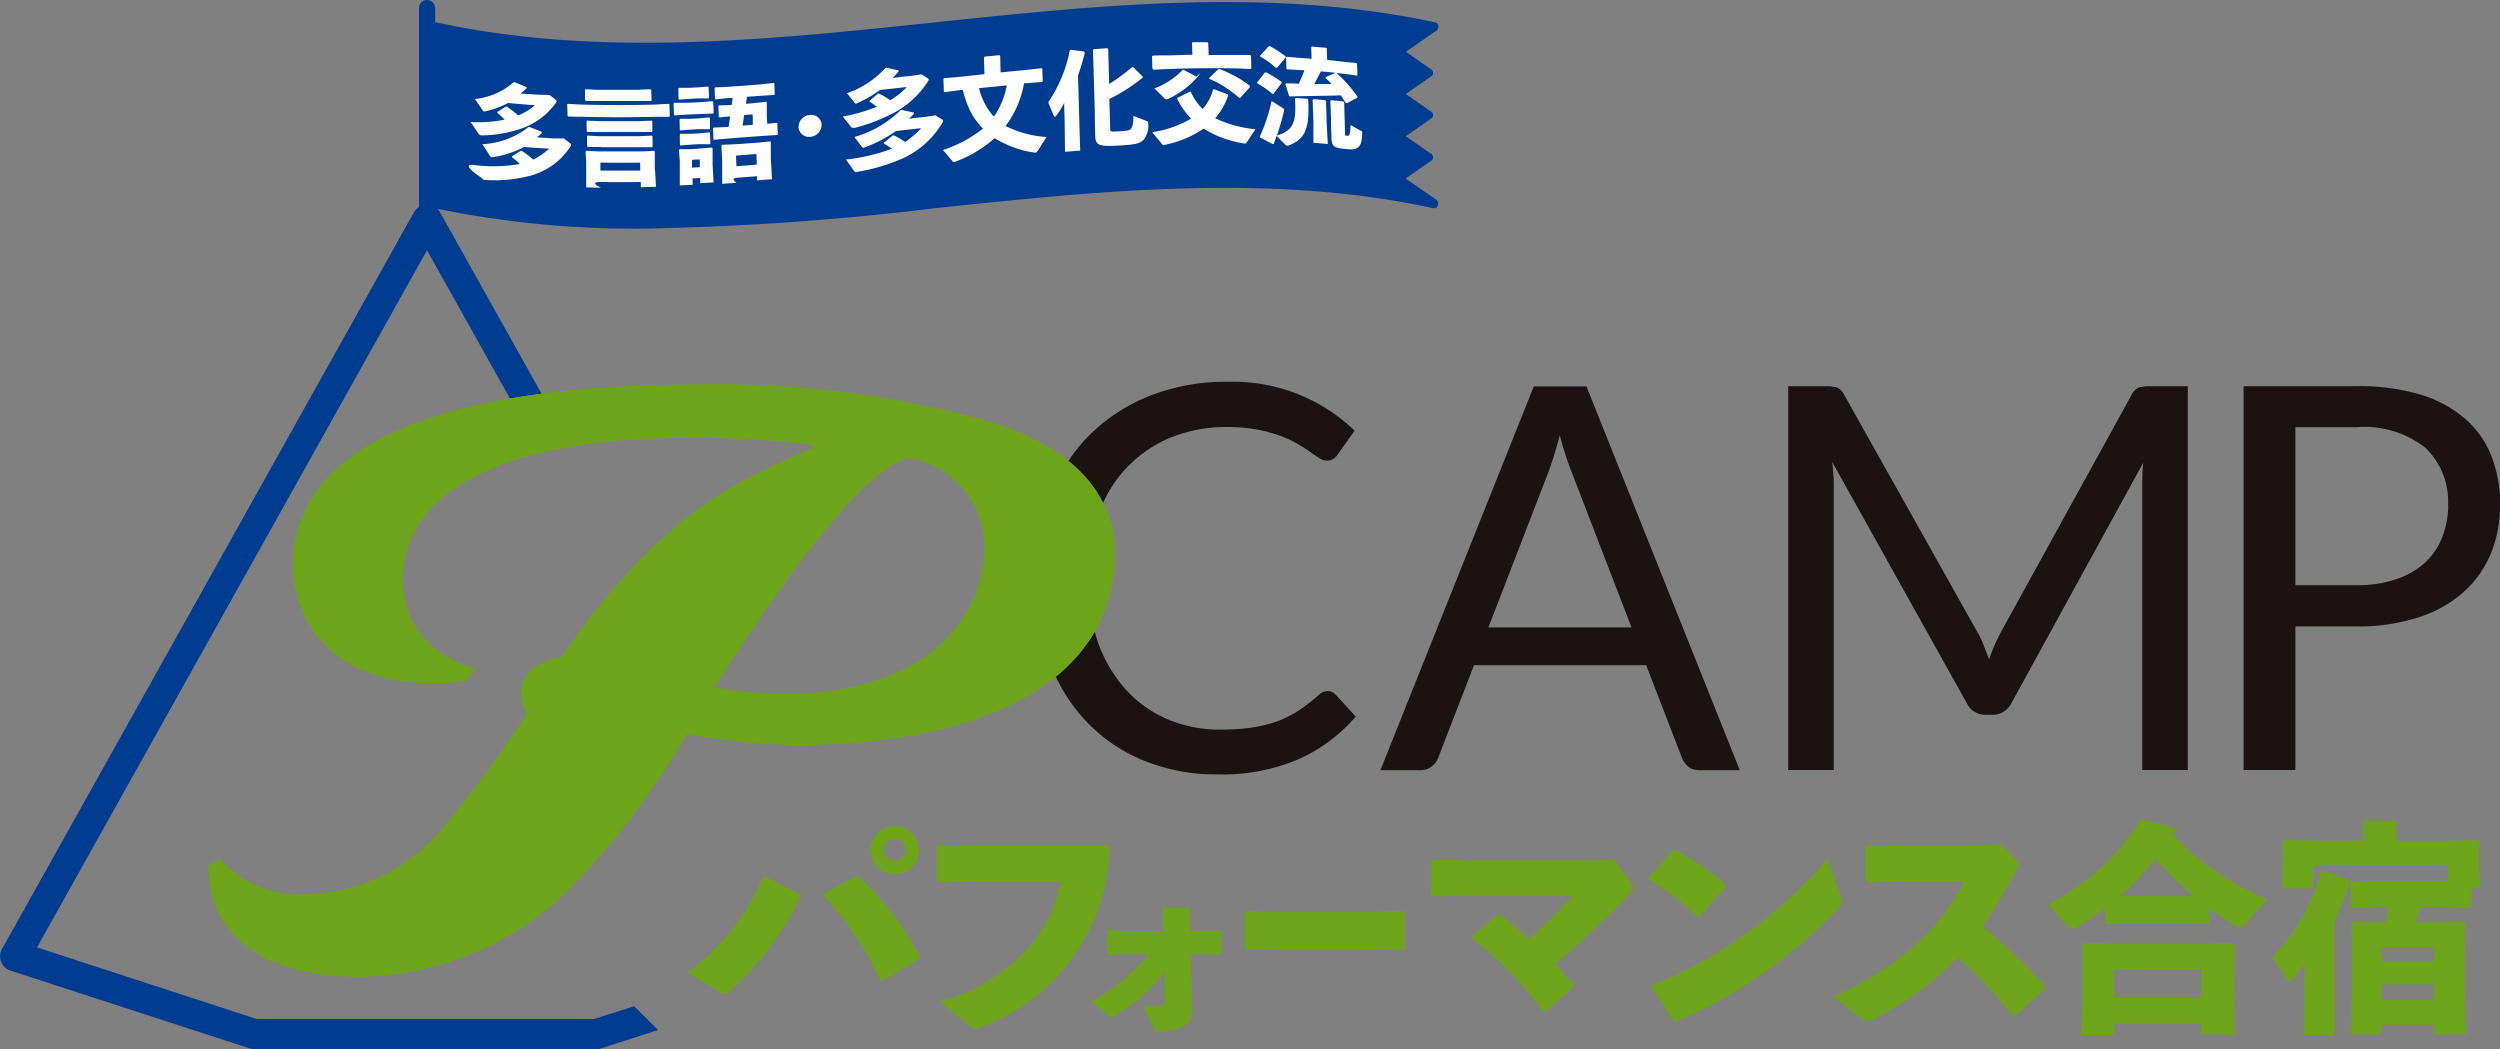 <svg xmlns="http://www.w3.org/2000/svg" viewBox="0 0 125 52.46"><rect x="0" y="0" width="125" height="52.46" fill="#808080" stroke="none"/><path d="M34.94 36.81v.02h.07-.08" style="fill:#003d91"/><path d="m70.29 8.92 1.28-.89c.09-.06.11-.19.05-.28a.12.12 0 0 0-.05-.05l-1.28-.89 1.28-.89c.09-.06.11-.19.05-.28a.12.12 0 0 0-.05-.05l-1.28-.89 1.28-.89c.09-.06.11-.19.05-.28a.12.12 0 0 0-.05-.05l-1.28-.89 1.54-1.07c.06-.05.09-.12.09-.2 0-.1-.06-.18-.16-.2-8.19-1.77-16.75-.87-25.03 0-8.25.87-16.78 1.77-24.91 0h-.06V.4c-.01-.22-.19-.4-.41-.4s-.4.18-.4.4v9.95c-.11.07-.19.16-.25.26L.1 47.45c-.2.36-.07.82.29 1.02.04.02.09.04.13.06l11.96 3.89c.08.02.15.04.23.04h17.11c.08 0 .16-.01.23-.04l2.85-.92-1.19-1.19-2.01.64H12.83L1.85 47.37l19.5-34.86 4.15 7.42c.51-.09 1.04-.17 1.58-.24L22 10.61a.746.746 0 0 0-.14-.17c3.41.69 6.88 1.03 10.36.99 4.86-.09 9.71-.43 14.53-1.02 8.26-.87 16.78-1.77 24.91 0 .06.01.12 0 .17-.04.05-.04.07-.1.07-.16v-.07c0-.07-.03-.13-.09-.16l-1.54-1.06Z" style="fill:#003d91"/><path d="m40 44.7.03.14a14.95 14.95 0 0 1-3.61 4.77c-.05.05-.12.08-.19.09-.07 0-.14-.03-.2-.07l-1.66-1c1.67-1.22 2.98-2.87 3.78-4.78l.11-.02 1.74.9Zm2.8-.89-1.58.86-.02.14c1.16 1.25 2.11 2.67 2.82 4.22l.11.02 1.84-1.11.02-.11c-.79-1.49-1.82-2.85-3.05-4l-.14-.02Zm.73-1.32c0-.67.55-1.21 1.22-1.2.67 0 1.21.55 1.2 1.22 0 .67-.55 1.21-1.22 1.2-.67 0-1.21-.55-1.2-1.22Zm.67.01c0 .3.25.54.55.53.3 0 .54-.24.54-.54 0-.3-.24-.54-.54-.54-.3 0-.54.24-.55.54Zm11.17-.23h-6.54l-1.89-.04-.1.09v1.71l.11.07 1.9-.04h4.21a7.304 7.304 0 0 1-1.56 3.24 9.258 9.258 0 0 1-4.52 2.79l1.52 1.22c.12.1.19.14.26.14.08 0 .16-.03.24-.07a9.826 9.826 0 0 0 6.48-9.03l-.1-.09Zm4.42 4.28h-.28l-.02-1.09-.06-.08h-1.22l-.07.06.02 1.11h-1.58l-1.13-.03-.09.06v1.08l.07.08 1.2-.03h.81c-.8.97-1.77 1.77-2.87 2.38l.85.68c.15.12.18.11.33.02.97-.57 1.81-1.32 2.49-2.22l-.02.3v1.23c0 .16-.02.18-.17.19h-.9l.53 1.11c.06.13.08.15.27.15 1.27-.05 1.65-.32 1.64-1.09l-.05-2.75h.31l1.15.03.07-.08v-1.07l-.08-.07-1.19.03Zm8.75-.96h-4.71l-1.51-.04-.1.07v1.78l.07.1 1.57-.04h4.72l1.59.04.07-.1v-1.77l-.08-.09-1.62.04Zm12.13-2.62-1.33.06h-5.92l-1.77-.04-.1.09v1.64l.09.1 1.83-.04h5.17c-.68.76-1.41 1.49-2.17 2.17-.46-.41-.97-.85-1.47-1.22h-.13l-1.25 1.07v.13c1.34 1.05 2.53 2.28 3.55 3.64h.11l1.4-1.22.02-.12c-.31-.36-.62-.71-.94-1.03 1.31-1.1 2.55-2.27 3.73-3.51.09-.07.14-.17.15-.29 0-.11-.05-.21-.12-.29l-.83-1.14Zm11.44 2.16c0-.08-.02-.16-.05-.24l-.68-1.95a22.5 22.5 0 0 1-8.79 6.32l-.02.12 1.12 1.68.12.02c3.1-1.32 5.88-3.28 8.18-5.74.09-.09.12-.14.12-.22Zm-7.12.7 1.29-1.5v-.12c-.77-.67-1.62-1.24-2.52-1.71l-.12.02-1.2 1.35v.11c.89.53 1.7 1.16 2.44 1.86h.11Zm14.12.52c.63-.92 1.21-1.87 1.71-2.87.06-.09.1-.19.11-.3 0-.08-.05-.14-.14-.22l-.76-.74-1.27.06h-3.51l-1.86-.04-.11.07V44l.09.1 1.85-.04h2.95c-1.14 2.58-3.64 4.46-6.49 5.79l1.47 1.13c.06.05.13.08.2.09.1 0 .19-.04.27-.09 1.6-.77 3.04-1.83 4.26-3.12 1.01.9 1.93 1.88 2.76 2.94h.14l1.46-1.36v-.14c-.95-1.07-2-2.07-3.13-2.97Zm12.57 3.18.06 2.2h-1.68v-.55h-4.36v.57h-1.63l.06-2.14v-.8l-.03-1.59.07-.07 1.67.03h4.15l1.66-.03.08.07-.03 1.59v.73Zm-1.63-1.07h-4.36v1.44h4.36v-1.44Zm-1.4-6.7a13.99 13.99 0 0 0 4.71 3.21l-1.05 1.19c-.13.15-.22.2-.31.2-.07 0-.14-.03-.2-.07-.46-.26-.91-.55-1.34-.87v.74l-.07.06-1.25-.03h-2.57l-1.24.03-.08-.07v-.74c-.42.32-.88.62-1.35.92a.57.57 0 0 1-.28.11c-.07 0-.13-.04-.17-.09l-1.06-1.13c1.9-.95 3.51-2.41 4.65-4.2l.12-.03 1.59.42.03.11c-.06.08-.1.16-.16.23Zm-.88 1.19a15.4 15.4 0 0 1-1.76 1.85h.57l2.57.01h.51a25.39 25.39 0 0 1-1.88-1.86Zm16.22 1.46h-.43v.9l-.08.08-1.46-.03h-1c-.08.26-.16.51-.25.77h.76l1.66-.03.08.08-.03 1.25v2.16l.06 2.13h-1.61v-.49h-2.61v.49h-1.55l.06-2.07v-2.28l-.03-1.2.08-.07 1.63.03h.02c.06-.26.11-.51.14-.77h-.35l-1.46.03-.08-.08v-1.19l.08-.08 1.46.03h3.31v-.77h-6.73v1.11h-1.56l.06-1.23v-.2l-.03-.9.08-.08 1.85.03h2.1v-.91l.08-.08h1.49l.08.08v.92h2.24l1.84-.03.09.08-.03.85v.25l.06 1.23Zm-2.3 4.81h-2.61v.76h2.61v-.76Zm-2.61-1.88v.7h2.61v-.7h-2.61Zm-2.93-3.81-.1.06c-.44 1.6-1.28 3.07-2.43 4.27l.69 1.07c.06.09.1.13.16.13s.12-.06.21-.15c.2-.23.39-.48.56-.74v.14l-.06 3.45h1.55V46c.31-.61.57-1.24.77-1.9l-.06-.1-1.29-.48Z" style="fill:#6ea41a"/><path d="m66.77 34.72 1.02 1.11c-.79.91-1.76 1.64-2.86 2.13-1.28.54-2.66.8-4.05.76-1.29.02-2.57-.23-3.76-.72a8.151 8.151 0 0 1-2.88-2.01 8.523 8.523 0 0 1-1.45-2.16c.78-.62 1.44-1.38 1.95-2.24.05.18.1.36.16.53.31.88.79 1.69 1.41 2.38.59.64 1.31 1.15 2.11 1.48.83.34 1.72.51 2.62.5.52 0 1.03-.03 1.54-.1.43-.06.86-.17 1.27-.31.38-.14.74-.32 1.08-.54.36-.24.69-.5 1.01-.78.12-.12.27-.19.44-.2.15 0 .29.07.39.17Zm-11.61-9.59c.29-.64.69-1.23 1.17-1.74.62-.65 1.37-1.17 2.2-1.51.9-.36 1.85-.54 2.82-.53.51 0 1.01.04 1.51.13.39.07.78.18 1.15.31.3.11.58.24.86.4.24.14.45.27.63.4s.33.23.46.31c.11.08.24.12.37.13.12 0 .24-.02.35-.09.08-.06.16-.14.21-.22l.84-1.19a8.78 8.78 0 0 0-6.37-2.44c-1.34-.02-2.67.23-3.92.72a8.959 8.959 0 0 0-3.05 2.03c-.36.37-.69.78-.97 1.21.72.56 1.31 1.28 1.73 2.09Zm51.77-5.75c-.16.08-.29.21-.36.38l-6.5 11.8c-.12.23-.24.46-.34.69-.1.23-.19.47-.28.72l-.27-.72c-.09-.23-.2-.46-.33-.68l-6.63-11.81c-.07-.16-.2-.3-.36-.38-.17-.05-.35-.07-.54-.07h-1.91V38.5h2.28V24.4c0-.19 0-.39-.02-.62-.01-.22-.03-.45-.06-.68l6.72 12.04c.17.37.53.6.94.6h.37c.4 0 .77-.24.94-.6l6.58-12c-.02.22-.03.44-.04.66s-.01.42-.01.6v14.1h2.28V19.31h-1.91c-.18 0-.36.02-.54.07ZM125 25.26c.01.84-.15 1.67-.47 2.45-.31.73-.78 1.39-1.37 1.91-.65.57-1.42.99-2.24 1.25-.99.31-2.03.47-3.07.45h-3.08v7.18h-2.59V19.31h5.67c1.07-.02 2.14.12 3.17.42.82.24 1.58.65 2.23 1.2.58.51 1.04 1.15 1.32 1.87.3.78.45 1.61.44 2.45Zm-2.6 0c.06-1.07-.35-2.12-1.13-2.87a4.902 4.902 0 0 0-3.42-1.03h-3.08v7.9h3.08c.67.01 1.33-.09 1.96-.3.53-.17 1.01-.45 1.43-.82.38-.35.68-.78.87-1.27.2-.52.3-1.07.3-1.62Zm-43.08-5.95 7.67 19.2h-2.01c-.2 0-.4-.05-.56-.17-.14-.12-.25-.27-.32-.44l-1.79-4.64H73.7l-1.79 4.63c-.07.17-.18.32-.32.43-.16.13-.36.19-.56.19h-2.01l7.67-19.19h2.64Zm2.26 12.07-3.01-7.81c-.23-.59-.42-1.19-.58-1.81a22.193 22.193 0 0 1-.56 1.82l-3.01 7.79h7.16Z" style="fill:#1a1311"/><path d="m10.43 43.3.55-.36a5.442 5.442 0 0 0 4.27 1.78 9.115 9.115 0 0 0 6.96-3.4c1.49-1.8 2.88-3.69 4.15-5.65-.43-.75-.83-2.22 1.74-2.85 4.63-6.72 8.38-8.74 12.65-10.44l-.04-.12c-2.18-.28-4.37-.4-6.56-.36-7.67 0-14 2.1-14 7.08 0 2.41 1.5 3.8 3.6 4.47l-.43.6c-.8.1-1.61.13-2.41.08-3.88-.2-6.25-2.65-6.25-5.89 0-5.26 5.77-9.02 20.4-9.02 4.88-.09 9.74.54 14.43 1.86 4.27 1.31 6.25 3.72 6.25 6.56 0 6.76-7.2 9.61-15.86 9.61a33.23 33.23 0 0 1-5.54-.55c-1.5 2.62-3.31 5.04-5.38 7.24a15.09 15.09 0 0 1-11.03 4.9c-4.03 0-7.47-1.54-7.51-5.54m38.79-15.74c.1-2.28-1.51-4.27-3.76-4.67-2.33.6-6.05 5.77-9.73 11.47 1.2.23 2.42.33 3.64.32 5.73 0 9.61-2.73 9.85-7.12" style="fill:#6ea41a"/><path d="m23.93 6.69-.4-.59c.57.03 1.14 0 1.7-.12-.11-.12-.23-.23-.36-.33V5.6l.42-.27h.05c.2.14.39.28.57.44.3-.12.59-.29.83-.51-.45-.03-.89-.07-1.34-.11-.36.19-.74.33-1.14.42h-.06c-.03 0-.05-.02-.07-.06l-.38-.56a3.45 3.45 0 0 0 1.93-.84h.05c.2.08.4.17.6.25v.05c-.09.1-.2.18-.3.27l.38.02c.19.01.38.03.57.04.17 0 .33 0 .5.01l.3.23s.05.05.05.08c0 .02-.01.04-.02.06a3.57 3.57 0 0 1-1.93 1.37c-.58.18-1.17.27-1.78.28-.07 0-.14-.03-.17-.09Zm4.22.23h-.47l-.46-.03-.38-.02c.09-.07.17-.14.25-.22v-.06c-.2-.08-.41-.16-.61-.24h-.05c-.66.52-1.47.82-2.31.86l.38.59s.04.06.07.06h.06c.55-.08 1.08-.25 1.57-.51.42.03.84.06 1.26.08-.24.22-.51.41-.8.55-.18-.16-.37-.31-.57-.44h-.05l-.44.27v.05c.14.1.27.22.39.34-.76.13-1.53.15-2.29.05s.4.66.4.66c.03.06.1.1.17.09.78.05 1.56-.03 2.31-.23.81-.24 1.5-.75 1.95-1.46.02-.02.03-.05.02-.07 0-.03-.02-.06-.05-.08l-.33-.25Zm1.16-1.87h3.24l.03-.03-.02-.53-.03-.03-.66.03h-1.93c-.22 0-.44-.02-.66-.03l-.03.03c0 .18 0 .35.01.52l.04.03Zm.74 2.31h2.55l.03-.03c0-.17 0-.35-.01-.52l-.03-.03-.66.03h-1.89c-.22 0-.44-.02-.66-.03l-.03.03c0 .17 0 .34.01.51l.04.03h.66Zm2.7 1.1.05.88-.76.02V9.1c-.67.01-1.33.01-1.99 0s0 .28 0 .28c-.25 0-.49 0-.74-.01V8.11l-.03-.53.03-.04.61.03h2.12c.22 0 .44-.02.66-.03l.04.04v.89Zm-.74.07v-.4c-.67.01-1.33.01-1.99 0v.4h1.99Zm.56-2.5-.66.03h-1.89l-.66-.03-.03.03c0 .17 0 .34.01.51l.04.03h3.21l.03-.03c0-.17 0-.35-.01-.52l-.03-.03Zm.87-.84-.74.04c-1.19.03-2.39.03-3.58 0-.24-.01-.48-.02-.73-.04l-.03.03.02.58.04.03c.24 0 .48.01.72.01 1.19.03 2.39.03 3.58 0h.74l.03-.03-.02-.6-.03-.02Zm2.19 3.05.05.88-.67.04V8.9l-.38.02v.32l-.64.03V8.03c-.02-.18-.03-.35-.04-.53l.03-.04h.6l.37-.03.64-.05.04.04v.83Zm-.64.12v-.39l-.39.02v.39l.39-.02Zm-.97-1.84.54-.04.37-.02h.54l.03-.04c0-.18 0-.36-.01-.53l-.03-.02-.54.05-.37.02h-.54l-.03.04c0 .17.01.35.01.52l.03.03Zm-.05-1.54.54-.04.37-.02h.54l.03-.04-.02-.53-.03-.02-.54.04-.37.02h-.54l-.03.04c0 .17 0 .35.01.52l.03.03Zm1.06.72.62-.02.03-.03c0-.19-.01-.38-.02-.57l-.03-.02-.62.05-.7.03h-.6l-.03.04c0 .19.01.37.02.56l.04.03.6-.04.7-.03Zm-.99 1.57.54-.04.37-.02h.54l.03-.04-.02-.53-.03-.02-.54.05-.37.02h-.54l-.03.04c0 .17 0 .35.01.52l.03.03Zm4.83-1.11c0 .19.01.37.02.56l-.03.03-.66.04c-.61.05-1.23.09-1.84.14l-.66.06-.03-.03c0-.18-.01-.37-.02-.55l.03-.03.67-.03h.08c.03-.18.05-.36.08-.53l-.54.05-.03-.03-.02-.54.03-.03.63-.02c.02-.12.04-.23.05-.35h-.19l-.66.07-.03-.03-.02-.54.03-.03.66-.03c.53-.04 1.06-.07 1.6-.12l.67-.07.03.02c0 .18.01.37.02.55l-.03.03-.67.04-.69.05c-.02.12-.04.23-.05.35l.26-.02.75-.08.03.03v.66c0 .14.02.27.02.41l.49-.05.03.02Zm-1.23.08c0-.17 0-.35-.01-.52l-.42.03c-.03.18-.05.35-.08.53l.52-.04Zm.91 1.87c.02.28.03.57.05.85l-.75.06v-.21c-.34.03-.68.05-1.02.08s0 .25 0 .25l-.72.05v-.91c0-.14 0-.28-.01-.43l-.03-.57.03-.04.7-.03c.34-.02.68-.05 1.01-.07l.7-.07.03.03v.58c0 .15 0 .3.01.45Zm-.71.12-.02-.53c-.34.03-.68.05-1.02.08l.02.53c.34-.02.68-.05 1.02-.08Zm2.65-2.48c-.31.02-.56.28-.56.6v.05c.04.28.3.48.59.44.31-.02.56-.28.56-.6v-.05a.52.52 0 0 0-.59-.44Zm6.27.02-.47.07-.46.05-.38.05c.09-.08.17-.17.25-.26v-.05l-.61-.13h-.05a5.39 5.39 0 0 1-2.32 1.35l.38.5s.04.04.07.04c.02 0 .04 0 .06-.02.56-.2 1.09-.48 1.57-.82l1.26-.14c-.24.26-.51.49-.8.69-.18-.13-.37-.24-.57-.33h-.05l-.44.36v.05c.14.08.27.16.39.26-.74.27-1.51.45-2.29.54l.4.56c.04.05.11.08.17.05.8-.13 1.57-.36 2.31-.69.81-.38 1.49-1 1.95-1.78.02-.02.03-.05.02-.08 0-.03-.02-.06-.05-.07l-.33-.2Zm-4.06.63c.62-.15 1.21-.37 1.78-.65a4.6 4.6 0 0 0 1.93-1.7c.01-.02.02-.04.02-.07 0-.03-.02-.05-.05-.07l-.3-.19-.5.07-.57.06-.38.05c.1-.11.2-.21.3-.33v-.05l-.6-.13h-.05c-.53.58-1.19 1.02-1.93 1.27l.38.48s.04.04.07.04c.02 0 .04 0 .06-.02.4-.18.79-.4 1.14-.66l1.34-.15c-.24.26-.52.48-.83.66-.18-.13-.37-.24-.56-.33h-.05l-.42.36v.05c.13.07.25.16.36.25-.55.22-1.12.38-1.7.49l.4.5c.03.06.11.08.17.05Zm-.56-.55Zm8.14.45c.64.32 1.34.51 2.05.55l-.45.7c-.04.05-.06.08-.1.08h-.06c-.71-.1-1.38-.35-1.99-.72-.57.51-1.23.9-1.95 1.17-.06.04-.14.02-.18-.05l-.45-.53c.72-.23 1.4-.6 2-1.07-.26-.26-.47-.55-.63-.87-.17-.34-.29-.69-.38-1.06h-.11l-.8.11-.04-.04c0-.21-.01-.41-.02-.62l.04-.04.8-.07 1.21-.13c0-.28-.02-.55-.02-.83l.04-.05.73-.07.04.03.02.83 1.25-.12.8-.09.04.03c0 .21.01.41.02.62l-.04.04-.8.06h-.1v.01c-.13.76-.44 1.49-.91 2.11Zm.05-2.03c-.46.05-.92.09-1.38.14.08.33.21.65.39.95.1.17.22.33.36.47.32-.47.54-1 .64-1.56Zm6.34 1.52c0 .41-.05.56-.13.65s-.16.1-.67.13c-.35.02-.36.01-.36-.14-.01-.49-.03-.99-.04-1.48.59-.29 1.15-.65 1.67-1.07v-.05l-.48-.47h-.06c-.36.31-.74.59-1.14.84-.02-.58-.03-1.17-.05-1.74l-.04-.05-.68.05-.04.04.09 3.08c0 .39.01.78.02 1.17.01.49.13.59 1.14.53.87-.05 1.07-.09 1.28-.29.18-.23.27-.53.23-.83 0-.06-.02-.09-.06-.1-.22-.09-.44-.17-.66-.26Zm-2.45-3.21-.68-.09-.05.03a7.08 7.08 0 0 1-1.08 2.6l.28.67s.03.05.05.05c.02 0 .04-.02.07-.05.16-.2.29-.42.4-.65 0 .27.01.53.02.8l.02 1.65.76-.06c-.04-1.25-.07-2.5-.11-3.75.13-.37.24-.75.34-1.13l-.03-.05Zm8.27 1.71c-.45-.35-.96-.63-1.5-.83h-.07l-.46.43v.05c.55.23 1.05.56 1.5.95h.06l.47-.53V4.3Zm-3.32-.8-.05.02c-.39.4-.87.72-1.4.91l.51.5s.06.05.09.05c.04 0 .07-.02.1-.03.54-.25 1.03-.61 1.42-1.06s-.02-.05-.02-.05l-.63-.33Zm-1.5 0c.27-.02.53-.03.8-.04 1.09-.04 2.17-.05 3.26-.03.27 0 .54.02.8.03l.04-.04-.02-.62-.04-.04h-2.08c0-.2-.01-.4-.02-.6l-.04-.04h-.73l-.04.04.02.59c-.39 0-.79.02-1.18.03-.27 0-.53 0-.8.01l-.04.03.02.62.04.04Zm3.74 1.29v-.05c-.24-.09-.47-.18-.71-.27l-.05.02c-.09.36-.27.69-.52.97-.25-.25-.45-.54-.59-.86h-.06l-.6.3-.02.05c.18.37.41.7.7.99-.6.35-1.27.58-1.95.68l.48.58c.03.06.1.08.16.05.69-.14 1.35-.41 1.93-.81.61.38 1.29.63 2 .74.09.01.12.01.15-.04l.44-.67c-.7-.06-1.38-.25-2.01-.55.29-.33.51-.72.65-1.14Zm3.53-.6c.11-.22.2-.44.28-.67h-.14c-.24-.02-.48-.03-.72-.04l-.04-.03c0-.19-.01-.38-.02-.57l.03-.03.73.06.52.04-.02-.57.04-.04.7.06.04.04c0 .19.01.38.02.57.25.02.49.05.74.08s.49.05.72.07l.03.03.02.58-.03.02c-.24-.04-.48-.07-.73-.1l-.31-.03.05.02c.38.34.72.73 1.02 1.16v.05l-.52.28-.07-.02c-.08-.13-.16-.26-.24-.37-.62.02-1.5.03-2.54.05l-.05-.03-.18-.58.03-.04c.23 0 .44 0 .64.02Zm1.1-.6c-.11.21-.21.42-.33.62h.87c-.09-.1-.19-.2-.3-.3v-.04l.49-.22c-.24-.03-.49-.05-.73-.07Zm-2.25-.19h.06l.44-.52c0-.02-.01-.04-.01-.05-.24-.19-.51-.36-.78-.51h-.06l-.44.48c0 .01.01.03.01.04.28.15.54.34.78.56Zm4.26 3.16c-.17-.1-.35-.2-.52-.3-.02.5-.07.55-.16.54-.12-.01-.12-.02-.12-.14-.01-.51-.03-1.02-.04-1.53l-.04-.05-.61-.06-.04.03c0 .3.02.59.03.89 0 .31.01.61.02.92.02.49.12.54.71.6.39.04.49.03.65-.11.12-.11.17-.29.18-.7 0-.05 0-.07-.06-.1Zm-4.37-1.87.41-.54-.02-.05c-.24-.18-.5-.34-.76-.47h-.06l-.4.51.02.04c.27.15.52.33.76.53h.06Zm2.62.38-.03-.05c-.2-.02-.4-.04-.6-.05l-.04.03.04 1.07v1.08l.72.06-.06-1.09c0-.35-.02-.71-.03-1.06Zm-.91-.12-.59-.04-.05.03c.08 1.27-.13 1.6-.91 1.85.15-.41.26-.82.36-1.24.01-.05 0-.1-.05-.13l-.57-.36c-.13.61-.33 1.21-.59 1.78l.02.05.63.33.05-.03c.05-.14.1-.27.14-.39l.44.45s.05.04.09.04h.05c.82-.3 1.08-.8 1-2.29l-.04-.04Z" style="fill:#fff"/></svg>